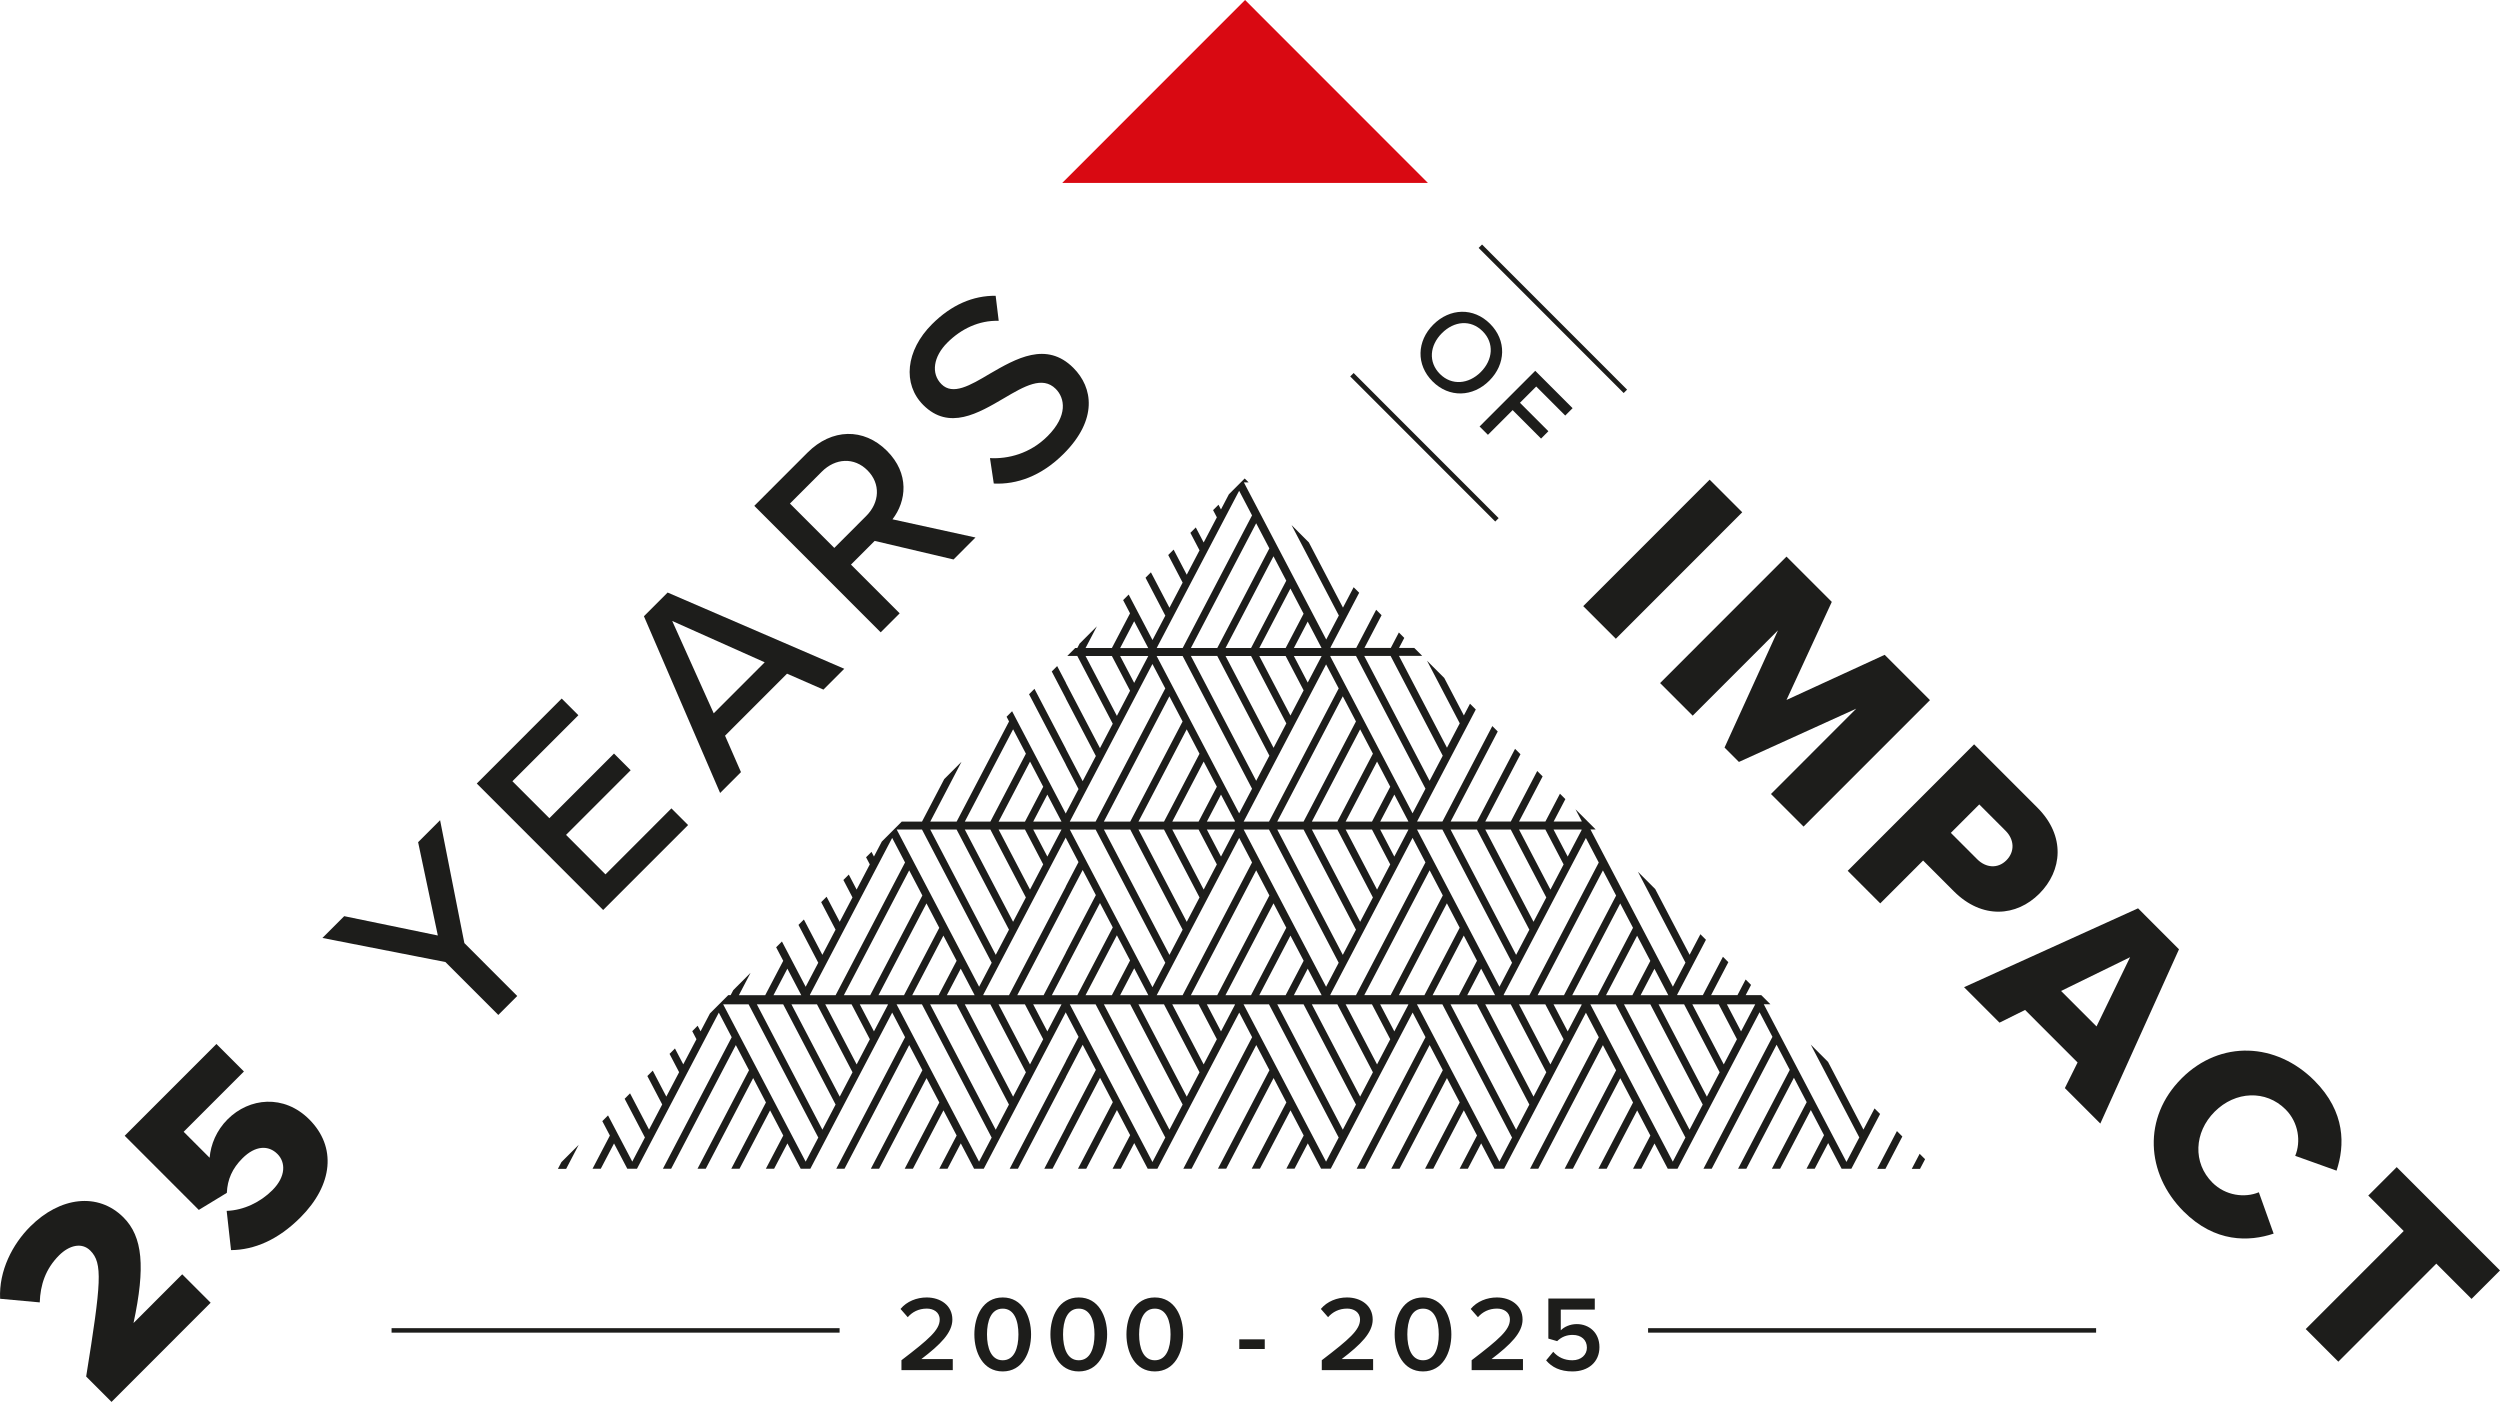 <?xml version="1.0" encoding="UTF-8"?> <svg xmlns="http://www.w3.org/2000/svg" width="362" height="203" viewBox="0 0 362 203" fill="none"><g clip-path="url(#clip0_1103_4317)"><path d="M16.151 203L12.476 199.323C14.673 185.65 14.891 182.906 13.081 181.09C11.817 179.825 9.982 180.346 8.554 181.775C6.605 183.725 5.837 186.032 5.757 188.587L0.015 188.061C-0.178 183.973 1.825 180.152 4.379 177.602C8.688 173.29 14.202 172.606 17.881 176.282C20.678 179.081 21.065 183.476 19.334 191.574L26.386 184.518L30.502 188.636L16.151 202.995V203Z" fill="#1D1D1B"></path><path d="M32.822 175.335C35.267 175.25 37.682 174.099 39.437 172.343C41.44 170.338 41.356 168.279 40.176 167.099C38.887 165.809 36.992 165.833 35.098 167.729C33.645 169.182 32.931 170.775 32.847 172.725L28.786 175.196L18.055 164.459L31.339 151.167L35.321 155.151L26.594 163.883L30.353 167.644C30.516 165.724 31.339 163.69 32.961 162.073C36.09 158.942 41.113 158.421 44.788 162.097C48.74 166.052 48.249 171.544 43.498 176.292C40.26 179.532 36.829 180.991 33.452 181.016L32.822 175.335Z" fill="#1D1D1B"></path><path d="M72.155 146.965L64.499 139.304L46.687 135.816L49.841 132.661L63.398 135.459L60.542 121.949L63.725 118.764L67.241 136.56L74.897 144.221L72.155 146.965Z" fill="#1D1D1B"></path><path d="M87.339 131.768L69.036 113.455L81.334 101.15L83.749 103.566L74.198 113.122L79.549 118.476L88.906 109.113L91.321 111.53L81.963 120.892L87.671 126.608L97.222 117.052L99.637 119.468L87.339 131.768Z" fill="#1D1D1B"></path><path d="M97.336 89.917L103.346 103.289L110.729 95.901L97.336 89.917ZM119.234 99.855L113.962 97.548L104.987 106.528L107.293 111.803L104.273 114.824L93.24 89.233L96.671 85.799L122.249 96.839L119.229 99.86L119.234 99.855Z" fill="#1D1D1B"></path><path d="M118.996 68.3L114.384 72.914L120.806 79.339L125.417 74.725C127.396 72.751 127.53 70.032 125.611 68.107C123.692 66.181 120.974 66.32 118.996 68.3ZM138.067 81.011L126.652 78.322L123.22 81.756L130.272 88.811L127.525 91.56L109.222 73.247L116.933 65.532C120.419 62.044 125.055 61.91 128.432 65.284C131.725 68.578 131.259 72.562 129.23 75.197L141.251 77.831L138.067 81.016V81.011Z" fill="#1D1D1B"></path><path d="M143.353 66.335C145.961 66.474 149.145 65.705 151.694 63.15C154.659 60.183 154.193 57.633 152.874 56.313C150.955 54.393 148.317 55.926 145.381 57.658C141.677 59.826 137.422 62.381 133.688 58.645C130.669 55.623 131.135 50.766 134.953 46.946C137.779 44.118 140.908 42.798 144.171 42.828L144.613 46.455C141.732 46.37 139.153 47.635 137.174 49.615C135.141 51.644 134.784 54.09 136.322 55.628C137.968 57.276 140.467 55.822 143.318 54.12C147.107 51.922 151.525 49.367 155.423 53.267C158.279 56.12 158.963 60.764 154.024 65.705C150.756 68.975 147.191 70.18 143.899 70.017L143.348 66.335H143.353Z" fill="#1D1D1B"></path><path d="M214.69 47.968C212.964 46.241 210.559 46.469 208.784 48.246C207.024 50.012 206.781 52.428 208.506 54.155C210.207 55.857 212.647 55.638 214.412 53.877C216.187 52.101 216.391 49.67 214.69 47.968ZM215.766 46.891C218.171 49.297 218.047 52.726 215.657 55.117C213.267 57.509 209.835 57.633 207.435 55.227C205.03 52.82 205.154 49.392 207.544 47C209.934 44.609 213.366 44.485 215.766 46.891Z" fill="#1D1D1B"></path><path d="M214.243 61.756L222.302 53.693L227.712 59.106L226.645 60.173L222.445 55.966L220.09 58.322L224.206 62.441L223.144 63.507L219.029 59.384L215.453 62.962L214.243 61.756Z" fill="#1D1D1B"></path><path d="M247.556 69.457L229.253 87.77L233.973 92.492L252.276 74.179L247.556 69.457Z" fill="#1D1D1B"></path><path d="M256.433 114.973L268.785 102.614L251.796 110.329L249.714 108.245L257.449 91.277L245.102 103.631L240.381 98.908L258.684 80.595L265.244 87.154L258.684 101.354L272.901 94.819L279.461 101.378L261.153 119.691L256.433 114.973Z" fill="#1D1D1B"></path><path d="M290.41 120.297L286.597 116.481L282.481 120.599L286.295 124.415C287.559 125.68 289.285 125.814 290.519 124.578C291.784 123.313 291.67 121.557 290.41 120.297ZM267.55 126.092L285.853 107.779L295.017 116.948C299.133 121.066 298.612 126.092 295.29 129.411C291.997 132.705 287.028 133.172 282.913 129.054L278.465 124.603L272.261 130.81L267.54 126.087L267.55 126.092Z" fill="#1D1D1B"></path><path d="M308.43 138.605L298.443 143.492L303.576 148.627L308.435 138.605H308.43ZM298.994 157.553L300.834 153.846L293.232 146.24L289.528 148.081L284.395 142.946L309.591 131.525L315.517 137.459L304.126 162.693L298.994 157.558V157.553Z" fill="#1D1D1B"></path><path d="M315.883 156.163C321.536 150.507 329.634 150.974 335.118 156.466C339.676 161.026 339.537 165.883 338.332 169.51L332.346 167.366C333.199 165.307 332.842 162.534 330.948 160.639C328.097 157.786 323.674 157.974 320.683 160.971C317.693 163.963 317.5 168.384 320.356 171.241C322.25 173.137 325.022 173.494 327.08 172.641L329.222 178.629C325.682 179.81 320.743 179.974 316.186 175.414C310.697 169.922 310.255 161.795 315.883 156.168" fill="#1D1D1B"></path><path d="M342.924 173.117L348.056 178.252L333.869 192.447L338.59 197.17L352.777 182.975L357.879 188.081L362 183.963L347.044 168.999L342.924 173.117Z" fill="#1D1D1B"></path><path d="M196.006 54.013L195.511 54.508L216.511 75.519L217.005 75.025L196.006 54.013Z" fill="#1D1D1B"></path><path d="M180.286 0L153.811 26.489H206.761L180.286 0Z" fill="#D90912"></path><path d="M214.601 35.406L214.107 35.901L235.106 56.912L235.601 56.417L214.601 35.406Z" fill="#1D1D1B"></path><path d="M223.878 196.982C224.711 197.979 225.926 198.584 227.692 198.584C229.983 198.584 231.599 197.23 231.599 195.072C231.599 192.913 230.047 191.728 228.321 191.728C227.335 191.728 226.492 192.129 226.001 192.631V189.629H230.925V188.026H224.201V193.826L225.475 194.198C226.12 193.578 226.844 193.295 227.721 193.295C228.981 193.295 229.784 194.025 229.784 195.146C229.784 196.158 228.971 196.967 227.677 196.967C226.521 196.967 225.599 196.53 224.91 195.736L223.878 196.982ZM220.526 198.396V196.793H215.974C218.726 194.695 220.467 192.983 220.467 191.073C220.467 189.004 218.726 187.872 216.743 187.872C215.315 187.872 213.867 188.433 212.959 189.535L214.005 190.73C214.65 189.986 215.572 189.485 216.772 189.485C217.71 189.485 218.632 189.981 218.632 191.073C218.632 192.566 217.08 193.916 213.093 196.962V198.391H220.521L220.526 198.396ZM208.333 193.221C208.333 195.196 207.733 196.967 206.057 196.967C204.381 196.967 203.781 195.196 203.781 193.221C203.781 191.246 204.381 189.49 206.057 189.49C207.733 189.49 208.333 191.246 208.333 193.221ZM201.946 193.221C201.946 195.831 203.176 198.584 206.052 198.584C208.928 198.584 210.157 195.831 210.157 193.221C210.157 190.611 208.928 187.872 206.052 187.872C203.176 187.872 201.946 190.606 201.946 193.221ZM198.827 198.396V196.793H194.275C197.027 194.695 198.767 192.983 198.767 191.073C198.767 189.004 197.027 187.872 195.043 187.872C193.615 187.872 192.167 188.433 191.26 189.535L192.306 190.73C192.951 189.986 193.873 189.485 195.073 189.485C196.01 189.485 196.932 189.981 196.932 191.073C196.932 192.566 195.38 193.916 191.394 196.962V198.391H198.822L198.827 198.396ZM183.137 193.935H179.448V195.335H183.137V193.935ZM169.496 193.221C169.496 195.196 168.896 196.967 167.22 196.967C165.543 196.967 164.943 195.196 164.943 193.221C164.943 191.246 165.543 189.49 167.22 189.49C168.896 189.49 169.496 191.246 169.496 193.221ZM163.109 193.221C163.109 195.831 164.338 198.584 167.215 198.584C170.091 198.584 171.32 195.831 171.32 193.221C171.32 190.611 170.091 187.872 167.215 187.872C164.338 187.872 163.109 190.606 163.109 193.221ZM158.482 193.221C158.482 195.196 157.882 196.967 156.206 196.967C154.53 196.967 153.93 195.196 153.93 193.221C153.93 191.246 154.53 189.49 156.206 189.49C157.882 189.49 158.482 191.246 158.482 193.221ZM152.1 193.221C152.1 195.831 153.33 198.584 156.206 198.584C159.082 198.584 160.312 195.831 160.312 193.221C160.312 190.611 159.082 187.872 156.206 187.872C153.33 187.872 152.1 190.606 152.1 193.221ZM147.469 193.221C147.469 195.196 146.869 196.967 145.193 196.967C143.517 196.967 142.917 195.196 142.917 193.221C142.917 191.246 143.517 189.49 145.193 189.49C146.869 189.49 147.469 191.246 147.469 193.221ZM141.087 193.221C141.087 195.831 142.317 198.584 145.193 198.584C148.069 198.584 149.299 195.831 149.299 193.221C149.299 190.611 148.069 187.872 145.193 187.872C142.317 187.872 141.087 190.606 141.087 193.221ZM137.963 198.396V196.793H133.411C136.163 194.695 137.903 192.983 137.903 191.073C137.903 189.004 136.163 187.872 134.179 187.872C132.751 187.872 131.303 188.433 130.396 189.535L131.442 190.73C132.087 189.986 133.009 189.485 134.209 189.485C135.146 189.485 136.069 189.981 136.069 191.073C136.069 192.566 134.516 193.916 130.53 196.962V198.391H137.958L137.963 198.396Z" fill="#1D1D1B"></path><path d="M121.574 192.318H56.699V192.968H121.574V192.318Z" fill="#1D1D1B"></path><path d="M303.516 192.318H238.641V192.968H303.516V192.318Z" fill="#1D1D1B"></path><path d="M278.018 169.252L278.752 167.853L277.964 167.069L276.823 169.252H278.018Z" fill="#1D1D1B"></path><path d="M273.01 169.252L275.46 164.563L274.676 163.779L271.815 169.252H273.01Z" fill="#1D1D1B"></path><path d="M208.913 109.421L207.004 113.063L197.542 94.983H201.361L208.908 109.421H208.913ZM114.012 140.262L116.025 144.107H111.999L114.012 140.262ZM146.7 105.606L148.55 109.133L143.403 118.972H139.703L146.695 105.606H146.7ZM157.188 94.988H161.001L163.634 100.019L161.725 103.661L157.188 94.988ZM164.224 89.952L166.263 93.837H162.196L164.229 89.952H164.224ZM204.539 117.771L192.623 95.043L192.653 94.983H196.352L206.409 114.204L204.539 117.766V117.771ZM208.858 120.118L218.935 139.389L218.964 139.369L217.12 142.886L205.184 120.118H208.858ZM213.862 120.118L221.449 134.621L219.535 138.267L210.038 120.113H213.857L213.862 120.118ZM218.756 120.118L223.903 129.952L222.054 133.479L215.062 120.113H218.756V120.118ZM223.769 120.118L226.412 125.169L224.503 128.816L219.956 120.118H223.774H223.769ZM230.28 145.432H233.96L244.041 164.702L244.066 164.687L242.221 168.21L230.285 145.437L230.28 145.432ZM205.174 145.432H208.858L218.935 164.702L218.964 164.682L217.115 168.205L205.174 145.432ZM180.068 145.432H183.752L193.833 164.702L193.858 164.687L192.013 168.21L180.073 145.437L180.068 145.432ZM154.907 145.432H158.646L168.727 164.702L168.752 164.687L166.877 168.26L154.907 145.432ZM129.821 145.432H133.5L143.581 164.707L143.611 164.687L141.766 168.21L129.825 145.432H129.821ZM104.714 145.432H108.399L118.48 164.702L118.505 164.687L116.66 168.21L104.719 145.437L104.714 145.432ZM131.05 124.886L120.999 144.102H117.3L117.275 144.047L129.186 121.329L131.05 124.886ZM151.059 113.921L148.416 118.977H144.598L149.15 110.274L151.059 113.921ZM166.272 94.988L164.229 98.883L162.191 94.988H166.267H166.272ZM181.297 74.626L171.256 93.827H167.492L179.428 71.064L181.297 74.631V74.626ZM187.357 93.827L189.355 90.002L191.359 93.827H187.352H187.357ZM239.563 140.277L241.571 144.107H237.56L239.563 140.277ZM236.37 144.102H232.551L237.054 135.489L238.968 139.136L236.37 144.102ZM238.968 145.432L246.555 159.939L244.646 163.581L235.155 145.432H238.973H238.968ZM224.959 145.432H228.996L229.026 145.491L227.002 149.346L224.954 145.432H224.959ZM219.946 145.432H223.764L226.407 150.482L224.498 154.129L219.951 145.432H219.946ZM215.057 145.432H218.756L223.903 155.265L222.054 158.793L215.062 145.427L215.057 145.432ZM213.862 145.432L221.449 159.939L219.535 163.586L210.038 145.432H213.857H213.862ZM199.853 145.432H203.909L203.929 145.471L201.896 149.346L199.848 145.432H199.853ZM194.845 145.432H198.663L201.306 150.482L199.397 154.129L194.85 145.432H194.845ZM189.951 145.432H193.65L198.797 155.265L196.947 158.793L189.955 145.427L189.951 145.432ZM188.76 145.432L196.347 159.939L194.438 163.581L184.947 145.432H188.765H188.76ZM174.752 145.432H178.803L178.828 145.476L176.8 149.346L174.752 145.432ZM169.744 145.432H173.557L176.2 150.482L174.291 154.124L169.744 145.432ZM164.849 145.432H168.548L173.691 155.265L171.841 158.798L164.849 145.432ZM163.659 145.432L171.246 159.939L169.337 163.581L159.846 145.432H163.664H163.659ZM149.606 145.432H153.707L151.654 149.346L149.606 145.432ZM144.593 145.432H148.411L151.054 150.482L149.145 154.129L144.593 145.432ZM139.703 145.432H143.403L148.55 155.27L146.7 158.798L139.703 145.432ZM138.508 145.432L146.095 159.939L144.181 163.586L134.685 145.432H138.503H138.508ZM124.5 145.432H128.551L128.576 145.476L126.548 149.346L124.5 145.432ZM119.491 145.432H123.31L125.953 150.482L124.044 154.129L119.496 145.432H119.491ZM114.597 145.432H118.301L123.444 155.265L121.594 158.793L114.602 145.427L114.597 145.432ZM113.407 145.432L120.994 159.939L119.085 163.581L109.594 145.432H113.407ZM133.559 129.669L126.007 144.102H122.194L131.65 126.027L133.559 129.669ZM146.1 134.616L144.186 138.262L134.695 120.113H138.513L146.1 134.616ZM143.403 120.118L148.545 129.952L146.695 133.479L139.703 120.118H143.403ZM149.606 118.972L151.654 115.057L153.707 118.972H149.606ZM151.654 124.028L149.611 120.118H153.707L151.659 124.028H151.654ZM168.752 99.721L168.722 99.701L158.641 118.972H154.902L166.872 96.144L168.747 99.716L168.752 99.721ZM183.802 79.409L176.264 93.827H172.446L181.893 75.767L183.802 79.409ZM182.349 93.827L186.851 85.219L188.76 88.865L186.167 93.827H182.349ZM187.352 94.988H191.374L189.36 98.833L187.352 94.988ZM193.833 99.701L183.752 118.972H180.078L192.018 96.204L193.863 99.721L193.833 99.701ZM198.663 118.972H194.845L199.397 110.274L201.306 113.921L198.663 118.972ZM203.909 118.972H199.853L201.901 115.057L203.929 118.932L203.909 118.972ZM212.458 144.102L214.472 140.257L216.485 144.102H212.458ZM221.459 144.102H217.759L217.73 144.047L229.636 121.339L231.5 124.896L221.459 144.107V144.102ZM226.467 144.102H222.649L232.1 126.032L234.014 129.679L226.467 144.102ZM211.958 135.474L213.867 139.121L211.258 144.102H207.445L211.953 135.469L211.958 135.474ZM209.513 130.805L211.362 134.338L206.255 144.102H202.556L209.508 130.8L209.513 130.805ZM184.407 130.805L186.256 134.338L181.149 144.102H177.449L184.402 130.805H184.407ZM161.725 135.429L163.634 139.071L161.001 144.102H157.188L161.725 135.424V135.429ZM147.3 144.102L154.347 130.632V130.602L156.771 125.973L158.681 129.614L154.332 137.925V137.955L151.118 144.102H147.305H147.3ZM136.009 134.343L130.902 144.102H127.202L134.154 130.81L136.004 134.343H136.009ZM149.145 128.811L144.598 120.113H148.416L151.054 125.164L149.145 128.811ZM158.646 120.118L168.727 139.389L168.752 139.374L166.877 142.946L154.907 120.123H158.641L158.646 120.118ZM171.241 104.465L163.654 118.972H159.836L169.327 100.823L171.236 104.465H171.241ZM177.459 93.827L184.402 80.55L186.251 84.083L181.154 93.832H177.454L177.459 93.827ZM186.856 103.611L182.344 94.988H186.162L188.765 99.964L186.856 103.611ZM183.807 109.421L181.897 113.063L172.441 94.983H176.259L183.807 109.421ZM181.154 94.988L186.261 104.752L184.412 108.285L177.459 94.988H181.159H181.154ZM167.487 94.988H171.246L181.297 114.209L179.428 117.771L167.482 94.988H167.487ZM188.76 118.972H184.942L194.433 100.823L196.342 104.465L188.755 118.972H188.76ZM189.955 118.972L196.947 105.606L198.797 109.133L193.65 118.972H189.955ZM199.853 120.118H203.909L203.929 120.158L201.896 124.033L199.848 120.118H199.853ZM196.352 144.102H192.653L192.623 144.047L204.539 121.319L206.404 124.876L196.347 144.097L196.352 144.102ZM197.547 144.102L207.009 126.017L208.918 129.659L201.366 144.097H197.547V144.102ZM189.36 140.262L191.374 144.107H187.352L189.36 140.262ZM188.765 139.126L186.162 144.102H182.344L186.856 135.474L188.77 139.121L188.765 139.126ZM172.441 144.102L181.897 126.022L183.807 129.664L176.259 144.102H172.441ZM166.272 144.102H162.196L164.234 140.207L166.277 144.102H166.272ZM163.659 120.118L171.246 134.621L169.337 138.267L159.846 120.118H163.664H163.659ZM173.691 109.138L168.548 118.972H164.849L171.836 105.606L173.686 109.138H173.691ZM183.752 120.118L193.833 139.389L193.858 139.374L192.018 142.886L180.083 120.118H183.757H183.752ZM188.76 120.118L196.347 134.621L194.438 138.267L184.947 120.118H188.765H188.76ZM193.65 120.118L198.797 129.952L196.947 133.479L189.955 120.113H193.65V120.118ZM168.548 120.118L173.691 129.952L171.841 133.484L164.854 120.118H168.553H168.548ZM173.557 118.972H169.744L174.291 110.274L176.2 113.916L173.557 118.967V118.972ZM178.803 118.972H174.752L176.8 115.057L178.828 118.927L178.803 118.972ZM173.557 120.118L176.2 125.169L174.291 128.811L169.744 120.118H173.557ZM178.803 120.118L178.828 120.163L176.8 124.033L174.752 120.118H178.803ZM167.492 144.102L179.433 121.324L181.297 124.881L171.246 144.102H167.492ZM198.663 120.118L201.306 125.169L199.397 128.816L194.85 120.118H198.668H198.663ZM135.91 144.102H132.092L136.604 135.474L138.518 139.121L135.915 144.097L135.91 144.102ZM139.113 140.262L141.127 144.102H137.105L139.113 140.262ZM154.332 128.349V128.379L146.105 144.102H142.406L142.376 144.047L154.327 121.254V121.324L156.166 124.832L154.327 128.349H154.332ZM154.347 144.102H152.309L154.347 140.207V140.177L159.276 130.756L161.13 134.288L155.998 144.102H154.352H154.347ZM227.662 144.102L234.609 130.82L236.459 134.348L231.356 144.102H227.657H227.662ZM130.391 120.118H133.505L143.586 139.389L143.616 139.369L141.776 142.881L129.84 120.113H130.401L130.391 120.118ZM250.061 145.432H254.157L252.104 149.346L250.056 145.432H250.061ZM248.871 145.432L251.509 150.482L249.6 154.124L245.052 145.432H248.871ZM243.862 145.432L249.004 155.265L247.155 158.798L240.163 145.432H243.862ZM228.996 120.118L229.026 120.178L227.002 124.033L224.954 120.118H228.991H228.996ZM180.078 69.853H180.802L180.231 69.282L177.945 71.57L176.795 73.768L176.438 73.083L175.654 73.867L176.2 74.909L174.291 78.551L173.15 76.373L172.367 77.156L173.691 79.687L171.841 83.219L169.942 79.583L169.158 80.367L171.246 84.361L169.337 88.002L166.654 82.872L165.871 83.656L168.727 89.124L168.757 89.104L166.882 92.676L163.431 86.092L162.628 86.896L163.629 88.811L161.001 93.832H157.188L158.829 90.691L156.325 93.197L155.993 93.832H155.69L154.54 94.983H155.993L161.125 104.797L159.276 108.33L154.347 98.903V98.873L153.077 96.447L152.294 97.231L154.332 101.125V101.155L158.681 109.471L156.771 113.112L154.347 108.483V108.454L149.789 99.741L149.006 100.525L154.332 110.706V110.736L156.171 114.254L154.332 117.766V117.826L146.551 102.986L145.753 103.785L146.11 104.465L138.518 118.972H134.7L139.227 110.309L136.723 112.815L133.505 118.972H130.569L127.688 121.855L126.548 124.028L126.191 123.348L125.407 124.132L125.948 125.164L124.039 128.811L122.903 126.637L122.12 127.421L123.439 129.947L121.589 133.474L119.69 129.848L118.906 130.632L120.989 134.616L119.08 138.262L116.402 133.142L115.619 133.926L118.475 139.389L118.5 139.374L116.66 142.886L113.224 136.327L112.386 137.166L113.412 139.126L110.804 144.102H106.99L108.681 140.867L106.177 143.373L105.795 144.097H105.448L102.8 146.746L101.442 149.336L101.02 148.528L100.237 149.312L100.846 150.478L98.937 154.119L97.732 151.817L96.949 152.601L98.337 155.255L96.483 158.788L94.519 155.027L93.736 155.811L95.888 159.924L93.979 163.566L91.231 158.317L90.448 159.101L93.374 164.692L93.398 164.677L91.554 168.2L88.043 161.512L87.215 162.341L88.311 164.429L85.797 169.237H86.992L88.911 165.57L90.835 169.237H92.233L104.085 146.627L105.949 150.19L95.987 169.237H97.182L106.549 151.326L108.458 154.968L101 169.232H102.195L109.058 156.104L110.908 159.636L105.89 169.232H107.085L111.508 160.778L113.417 164.424L110.898 169.232H112.093L114.017 165.561L115.941 169.232H117.339L129.191 146.622L131.055 150.185L121.093 169.232H122.288L131.655 151.326L133.564 154.968L126.101 169.232H127.297L134.164 156.109L136.014 159.641L131.001 169.232H132.191L136.614 160.778L138.523 164.424L136.009 169.232H137.204L139.123 165.561L141.047 169.232H142.451L154.337 146.553V146.632L156.176 150.14L154.337 153.653V153.683L146.199 169.237H147.394L154.352 155.935V155.905L156.771 151.281L158.681 154.923L154.337 163.229V163.258L151.213 169.232H152.408L154.357 165.511V165.481L159.286 156.059L161.135 159.592L156.092 169.232H157.287L161.735 160.733L163.644 164.375L161.1 169.232H162.295L164.239 165.516L166.188 169.232H167.591L179.443 146.622L181.307 150.185L171.345 169.232H172.54L181.907 151.321L183.817 154.963L176.359 169.227H177.554L184.417 156.099L186.266 159.632L181.248 169.227H182.443L186.866 160.773L188.775 164.419L186.261 169.227H187.451L189.37 165.556L191.294 169.227H192.693L204.549 146.617L206.414 150.18L196.447 169.232H197.642L207.009 151.321L208.918 154.963L201.46 169.232H202.655L209.518 156.104L211.367 159.636L206.349 169.232H207.539L211.962 160.773L213.872 164.419L211.353 169.232H212.548L214.472 165.561L216.396 169.232H217.794L229.64 146.637L231.505 150.195L221.548 169.232H222.743L232.1 151.336L234.014 154.983L226.561 169.232H227.756L234.614 156.119L236.464 159.646L231.45 169.232H232.646L237.064 160.788L238.973 164.434L236.464 169.232H237.659L239.573 165.575L241.492 169.232H242.905L254.786 146.573L256.651 150.135L246.659 169.237H247.854L257.251 151.276L259.16 154.918L251.672 169.237H252.867L259.76 156.059L261.61 159.592L256.567 169.237H257.762L262.21 160.733L264.119 164.375L261.58 169.237H262.77L264.719 165.516L266.668 169.237H268.076L272.236 161.304L271.433 160.5L269.826 163.566L264.699 153.762L262.195 151.256L269.221 164.692L269.241 164.677L267.367 168.25L255.396 145.422H256.358L255.029 144.092H252.778L253.552 142.614L252.768 141.83L251.588 144.092H247.77L250.264 139.324L249.48 138.54L246.575 144.092H242.875L242.846 144.037L247.021 136.079L246.218 135.275L244.656 138.252L239.677 128.736L237.173 126.231L244.046 139.374L244.07 139.359L242.231 142.872L230.295 120.103H231.049L228.133 117.186L229.036 118.902L229.006 118.957H224.969L226.665 115.712L225.882 114.928L223.774 118.957H219.956L223.373 112.423L222.589 111.639L218.761 118.957H215.067L220.164 109.213L219.381 108.429L213.872 118.957H210.053L216.872 105.918L216.088 105.134L208.863 118.957H205.189L213.693 102.738L212.855 101.899L211.967 103.596L209.131 98.173L206.632 95.673L211.372 104.737L209.523 108.27L202.571 94.973H205.938L204.782 93.817H202.58L203.339 92.368L202.556 91.584L201.39 93.817H197.572L200.052 89.079L199.268 88.295L196.382 93.817H192.673L192.648 93.767L196.809 85.829L196.01 85.03L194.463 87.982L189.519 78.536L187.015 76.03L193.853 89.104L193.883 89.084L192.038 92.602L180.102 69.833L180.078 69.853Z" fill="#1D1D1B"></path><path d="M81.294 168.274L80.783 169.252H81.978L83.798 165.769L81.294 168.274Z" fill="#1D1D1B"></path></g><defs><clipPath id="clip0_1103_4317"><rect width="362" height="203" fill="white"></rect></clipPath></defs></svg> 